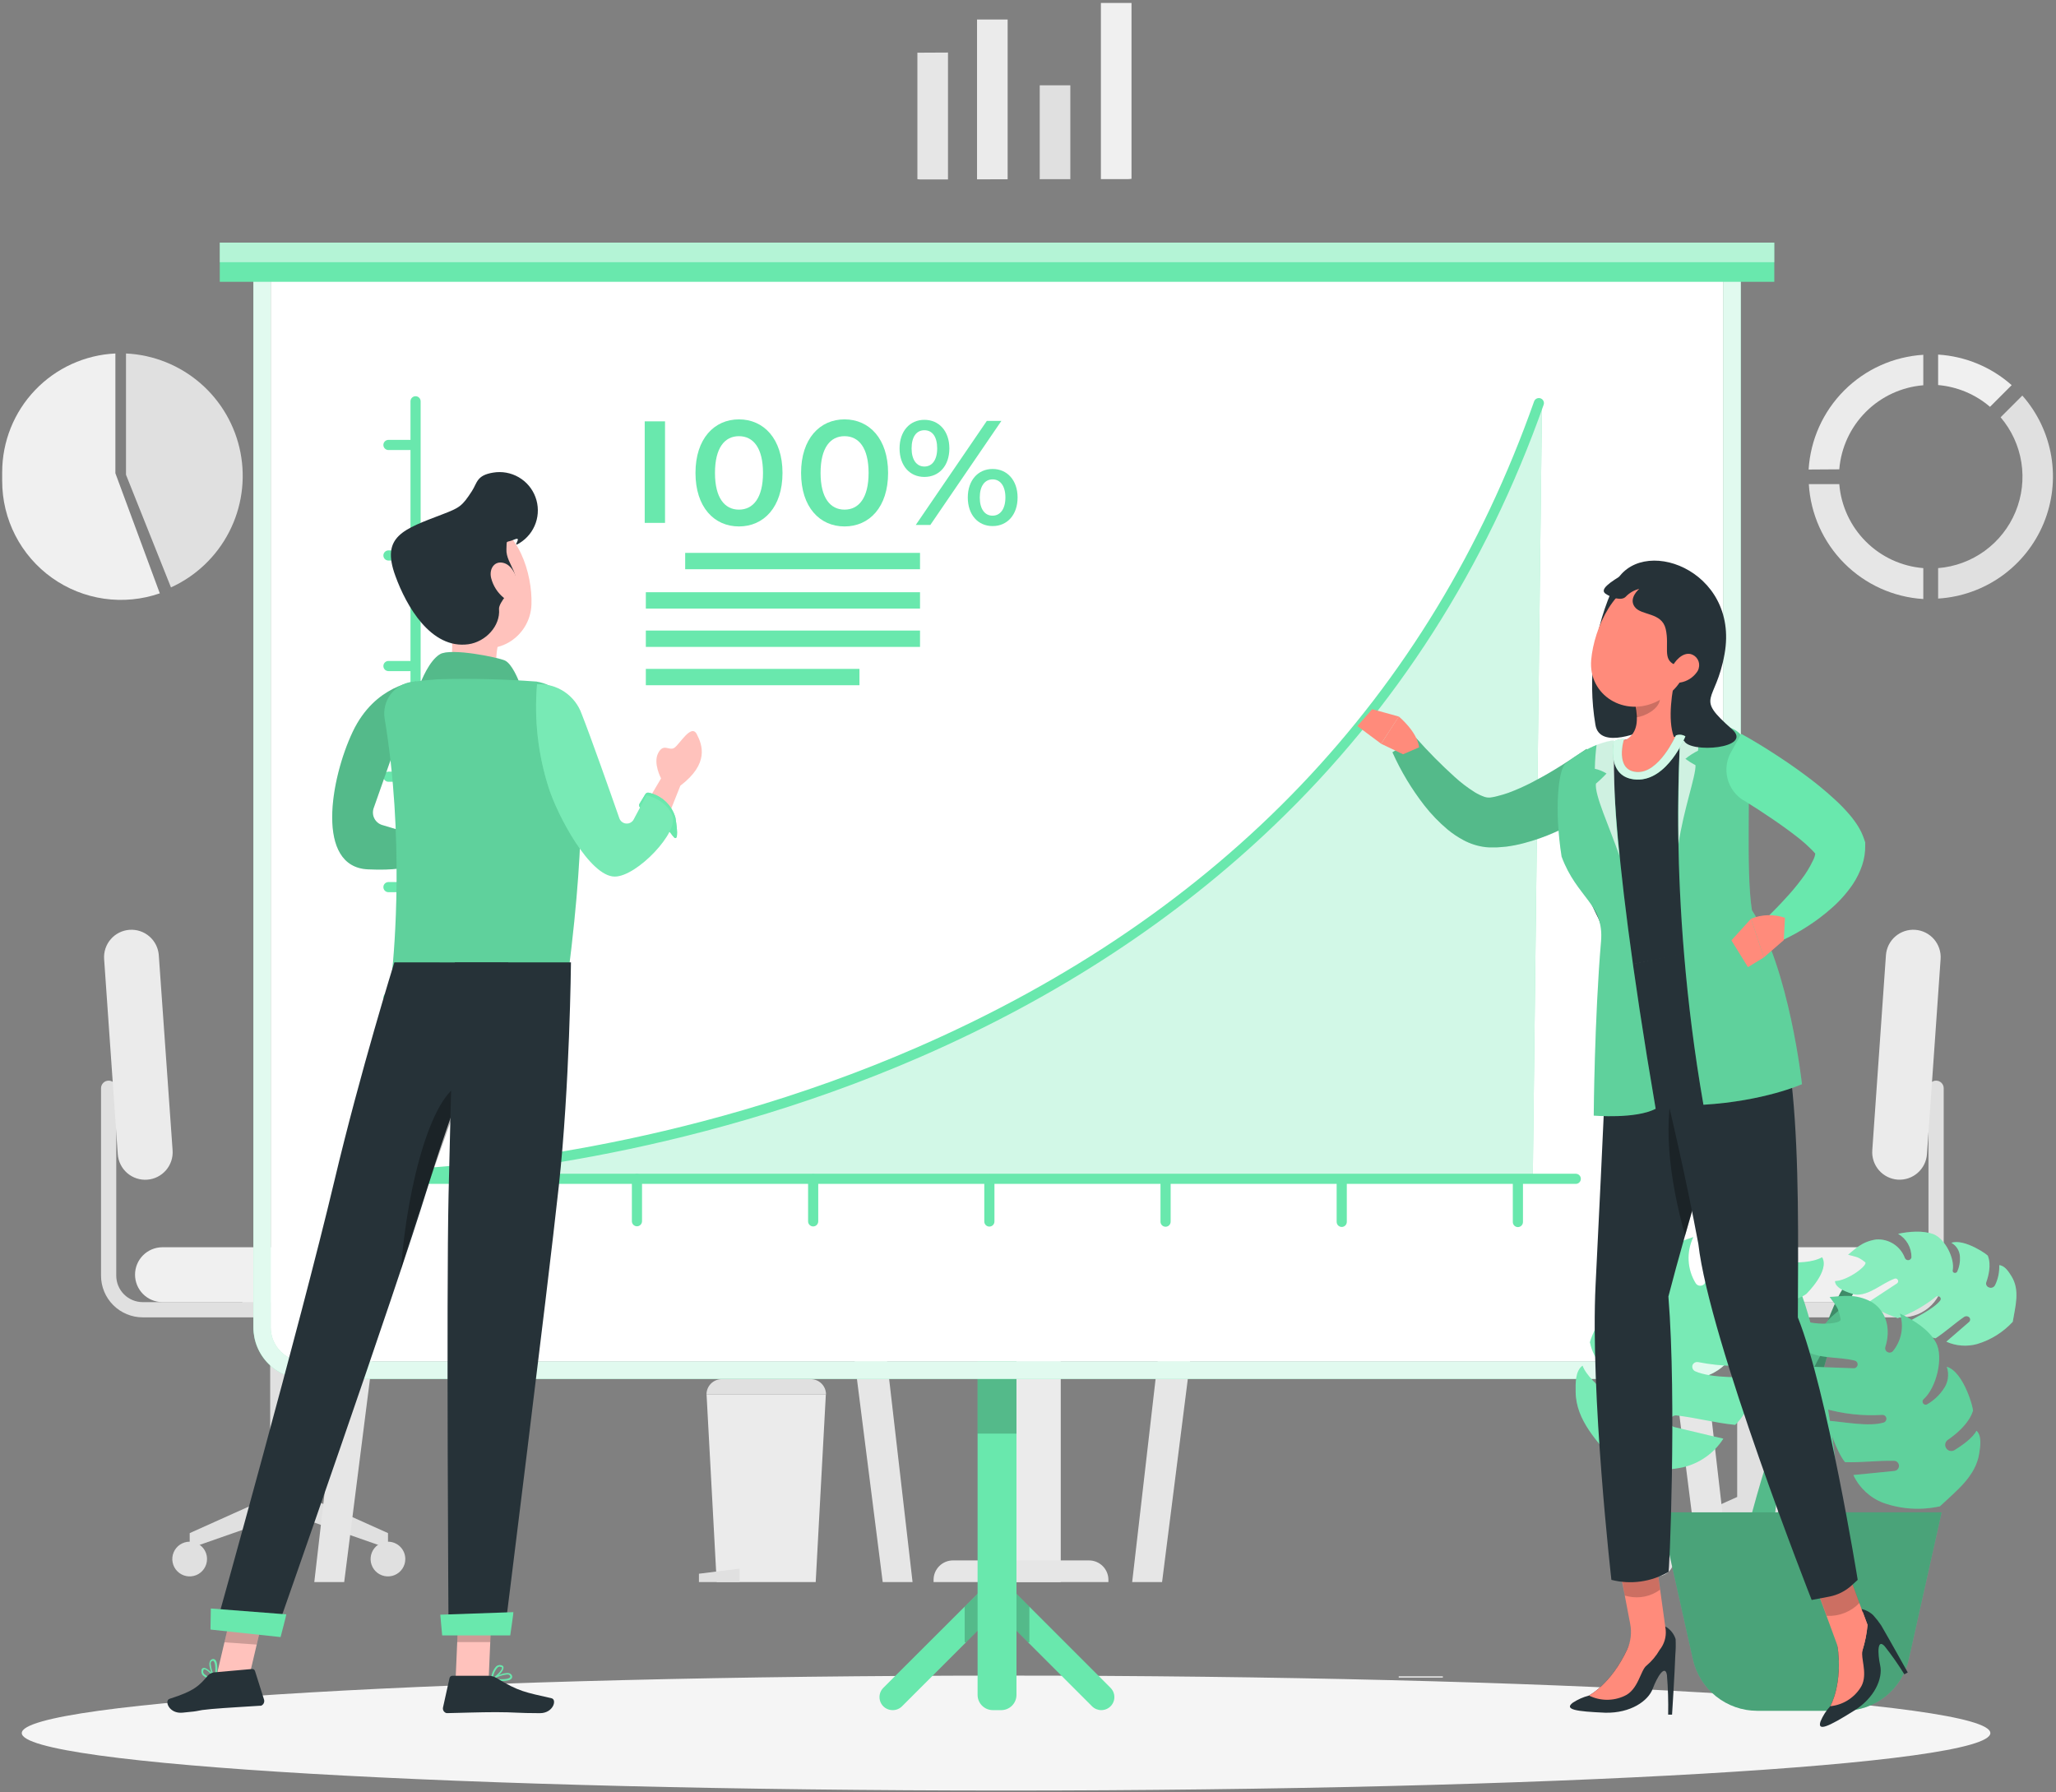 <svg width="405" height="353" viewBox="0 0 405 353" fill="none" xmlns="http://www.w3.org/2000/svg">
<rect x="0" y="0" width="405" height="353" fill="#808080" stroke="none"/>
<g clip-path="url(#clip0_28_2364)">
<path d="M284.22 330.21H275.53V330.46H284.22V330.21Z" fill="#EBEBEB"/>
<path d="M368.78 318.21H349.59V318.46H368.78V318.21Z" fill="#EBEBEB"/>
<path d="M381.78 69.85V75.85C385.552 76.175 389.127 77.675 392 80.14L396.27 75.87C392.249 72.3 387.147 70.181 381.78 69.85Z" fill="#F0F0F0"/>
<path d="M378.86 111.91C374.586 111.563 370.575 109.708 367.543 106.677C364.512 103.645 362.657 99.634 362.31 95.36H356.31C356.653 101.237 359.136 106.786 363.291 110.957C367.446 115.128 372.984 117.634 378.86 118V111.91Z" fill="#E6E6E6"/>
<path d="M362.31 92.45C362.658 88.176 364.514 84.165 367.545 81.132C370.576 78.098 374.586 76.241 378.86 75.89V69.89C372.985 70.25 367.445 72.747 363.283 76.91C359.122 81.073 356.628 86.615 356.27 92.49L362.31 92.45Z" fill="#EBEBEB"/>
<path d="M398.36 77.93L394.09 82.2C396.247 84.733 397.661 87.811 398.179 91.097C398.697 94.383 398.297 97.748 397.024 100.821C395.75 103.893 393.653 106.555 390.964 108.512C388.274 110.469 385.096 111.644 381.78 111.91V117.91C386.285 117.635 390.622 116.099 394.297 113.479C397.972 110.859 400.837 107.258 402.565 103.089C404.293 98.92 404.816 94.349 404.072 89.897C403.329 85.445 401.35 81.291 398.36 77.91V77.93Z" fill="#E0E0E0"/>
<path d="M198.87 82.75H203.31C204.04 82.75 204.739 83.04 205.255 83.555C205.771 84.071 206.06 84.771 206.06 85.5V214.59H196.11V85.5C196.11 85.138 196.182 84.78 196.321 84.445C196.459 84.111 196.663 83.807 196.919 83.552C197.176 83.296 197.48 83.094 197.815 82.957C198.15 82.819 198.508 82.749 198.87 82.75Z" fill="#E6E6E6"/>
<path d="M201.93 82.75H199.19C198.375 82.75 197.593 83.073 197.016 83.649C196.439 84.224 196.113 85.005 196.11 85.82V214.59H198.85V85.82C198.853 85.005 199.179 84.224 199.756 83.649C200.333 83.073 201.115 82.75 201.93 82.75Z" fill="#F0F0F0"/>
<path d="M208.95 206.08H193.29V311.65H208.95V206.08Z" fill="#EBEBEB"/>
<path d="M187.72 307.38H214.52C215.534 307.38 216.505 307.782 217.222 308.499C217.938 309.215 218.34 310.187 218.34 311.2V311.64H183.9V311.2C183.9 310.187 184.303 309.215 185.019 308.499C185.736 307.782 186.707 307.38 187.72 307.38Z" fill="#E6E6E6"/>
<path d="M349.42 259.5H374.67C376.847 259.497 378.934 258.632 380.473 257.092C382.012 255.553 382.878 253.467 382.88 251.29V214.37C382.88 213.972 382.722 213.591 382.441 213.309C382.16 213.028 381.778 212.87 381.38 212.87C380.983 212.87 380.601 213.028 380.32 213.309C380.038 213.591 379.88 213.972 379.88 214.37V251.29C379.88 252.672 379.331 253.997 378.354 254.974C377.377 255.951 376.052 256.5 374.67 256.5H349.42V259.5Z" fill="#E0E0E0"/>
<path d="M342.2 294.88V260.5L340.2 259.87C339.094 259.521 338.127 258.83 337.44 257.895C336.753 256.96 336.382 255.83 336.38 254.67H355.43C355.43 255.83 355.06 256.961 354.373 257.896C353.686 258.831 352.718 259.523 351.61 259.87L349.61 260.5V294.88L365.42 302V305L345.89 298.17L326.36 305V302L342.2 294.88Z" fill="#E0E0E0"/>
<path d="M321 256.5H370.81C371.521 256.5 372.224 256.36 372.88 256.088C373.537 255.816 374.133 255.418 374.636 254.915C375.138 254.413 375.536 253.817 375.808 253.16C376.08 252.504 376.22 251.8 376.22 251.09C376.217 249.657 375.646 248.283 374.632 247.271C373.618 246.259 372.243 245.69 370.81 245.69H321C319.568 245.69 318.194 246.259 317.182 247.272C316.169 248.284 315.6 249.658 315.6 251.09C315.599 251.8 315.737 252.503 316.008 253.16C316.279 253.816 316.677 254.412 317.178 254.915C317.68 255.417 318.275 255.816 318.931 256.088C319.587 256.36 320.29 256.5 321 256.5Z" fill="#F0F0F0"/>
<path d="M379.58 227.36L382.27 188.92C382.369 187.493 381.899 186.086 380.961 185.006C380.024 183.926 378.697 183.262 377.27 183.16C375.842 183.058 374.432 183.528 373.35 184.465C372.268 185.403 371.603 186.732 371.5 188.16L368.81 226.6C368.711 228.027 369.182 229.436 370.119 230.517C371.056 231.599 372.383 232.265 373.81 232.37C375.239 232.469 376.649 231.997 377.731 231.058C378.813 230.119 379.478 228.789 379.58 227.36Z" fill="#EBEBEB"/>
<path d="M362 307.11C362 307.786 362.201 308.448 362.576 309.01C362.952 309.572 363.486 310.011 364.111 310.27C364.736 310.528 365.424 310.596 366.087 310.464C366.751 310.332 367.36 310.007 367.838 309.528C368.317 309.05 368.642 308.441 368.774 307.777C368.906 307.114 368.839 306.426 368.58 305.801C368.321 305.176 367.882 304.642 367.32 304.266C366.758 303.891 366.096 303.69 365.42 303.69C364.971 303.69 364.526 303.778 364.111 303.95C363.696 304.122 363.319 304.374 363.002 304.692C362.684 305.009 362.432 305.386 362.26 305.801C362.088 306.216 362 306.661 362 307.11Z" fill="#E0E0E0"/>
<path d="M322.94 307.11C322.94 307.786 323.141 308.448 323.517 309.01C323.893 309.572 324.427 310.011 325.052 310.27C325.677 310.528 326.364 310.596 327.028 310.464C327.691 310.332 328.3 310.007 328.779 309.528C329.257 309.05 329.583 308.441 329.715 307.777C329.847 307.114 329.779 306.426 329.52 305.801C329.261 305.176 328.823 304.642 328.26 304.266C327.698 303.891 327.037 303.69 326.36 303.69C325.453 303.69 324.583 304.05 323.942 304.692C323.301 305.333 322.94 306.203 322.94 307.11Z" fill="#E0E0E0"/>
<path d="M53.37 259.5H28.12C25.942 259.5 23.853 258.635 22.311 257.096C20.77 255.557 19.903 253.468 19.9 251.29V214.37C19.9 213.972 20.058 213.591 20.34 213.309C20.621 213.028 21.003 212.87 21.4 212.87C21.798 212.87 22.18 213.028 22.461 213.309C22.742 213.591 22.9 213.972 22.9 214.37V251.29C22.903 252.673 23.454 253.998 24.433 254.975C25.412 255.951 26.738 256.5 28.12 256.5H53.37V259.5Z" fill="#E0E0E0"/>
<path d="M60.59 294.88V260.5L62.59 259.87C63.696 259.521 64.661 258.829 65.346 257.894C66.031 256.958 66.401 255.829 66.4 254.67H47.4C47.402 255.83 47.773 256.96 48.46 257.895C49.147 258.83 50.114 259.521 51.22 259.87L53.22 260.5V294.88L37.37 302V305L56.9 298.17L76.43 305V302L60.59 294.88Z" fill="#E0E0E0"/>
<path d="M81.8 256.5H32C30.567 256.497 29.194 255.926 28.181 254.912C27.169 253.898 26.6 252.523 26.6 251.09C26.6 249.658 27.169 248.284 28.182 247.272C29.194 246.259 30.568 245.69 32 245.69H81.8C83.233 245.69 84.608 246.259 85.622 247.271C86.636 248.283 87.207 249.657 87.21 251.09C87.21 252.525 86.64 253.901 85.626 254.915C84.611 255.93 83.235 256.5 81.8 256.5Z" fill="#F0F0F0"/>
<path d="M23.2 227.36L20.51 188.92C20.411 187.493 20.882 186.086 21.819 185.006C22.756 183.926 24.084 183.262 25.51 183.16C26.938 183.058 28.348 183.528 29.43 184.465C30.512 185.403 31.178 186.732 31.28 188.16L34 226.61C34.099 228.037 33.629 229.446 32.691 230.527C31.755 231.609 30.427 232.275 29 232.38C28.289 232.433 27.575 232.345 26.898 232.121C26.221 231.897 25.596 231.542 25.056 231.076C24.518 230.609 24.076 230.041 23.758 229.403C23.439 228.765 23.249 228.071 23.2 227.36Z" fill="#EBEBEB"/>
<path d="M40.78 307.11C40.78 307.787 40.58 308.448 40.203 309.011C39.827 309.574 39.292 310.012 38.667 310.271C38.041 310.529 37.353 310.596 36.69 310.463C36.026 310.331 35.416 310.004 34.939 309.525C34.461 309.045 34.136 308.435 34.005 307.771C33.874 307.107 33.943 306.419 34.204 305.794C34.464 305.169 34.904 304.636 35.468 304.261C36.031 303.887 36.694 303.688 37.37 303.69C37.819 303.69 38.263 303.778 38.678 303.95C39.092 304.122 39.468 304.375 39.785 304.692C40.102 305.01 40.353 305.387 40.524 305.802C40.694 306.217 40.782 306.661 40.78 307.11Z" fill="#E0E0E0"/>
<path d="M79.84 307.11C79.84 307.787 79.639 308.448 79.263 309.011C78.887 309.574 78.352 310.012 77.727 310.271C77.101 310.529 76.413 310.596 75.749 310.463C75.085 310.331 74.476 310.004 73.998 309.525C73.52 309.045 73.195 308.435 73.064 307.771C72.934 307.107 73.003 306.419 73.263 305.794C73.524 305.169 73.963 304.636 74.527 304.261C75.091 303.887 75.753 303.688 76.43 303.69C76.879 303.69 77.323 303.778 77.737 303.95C78.152 304.122 78.528 304.375 78.845 304.692C79.162 305.01 79.412 305.387 79.583 305.802C79.754 306.217 79.841 306.661 79.84 307.11Z" fill="#E0E0E0"/>
<path d="M160.68 311.65H141.18L139.18 274.67H162.68L160.68 311.65Z" fill="#EBEBEB"/>
<path d="M145.68 311.65H137.68V310L145.68 309V311.65Z" fill="#E0E0E0"/>
<path d="M142.15 271.67H159.71C160.506 271.67 161.269 271.986 161.832 272.549C162.394 273.111 162.71 273.874 162.71 274.67H139.17C139.17 273.874 139.486 273.111 140.049 272.549C140.612 271.986 141.375 271.67 142.17 271.67H142.15Z" fill="#E0E0E0"/>
<path d="M120.68 215.74H89.46V212L120.68 210V215.74Z" fill="#E0E0E0"/>
<path d="M166.84 219.55H74.51V232.33H166.84V219.55Z" fill="#F0F0F0"/>
<path d="M185.98 215.74H55.7V223.36H185.98V215.74Z" fill="#FAFAFA"/>
<path d="M173.88 311.65H179.76L169.58 223.36H162.68L173.88 311.65Z" fill="#E6E6E6"/>
<path d="M79 223.36H72.1L61.91 311.65H67.8L79 223.36Z" fill="#E6E6E6"/>
<path d="M152.29 213.84C149.623 200.6 146.957 187.353 144.29 174.1C143.91 172.21 141.01 173.01 141.39 174.9L149 212.74H132.5C132.102 212.74 131.721 212.898 131.439 213.179C131.158 213.461 131 213.842 131 214.24C131 214.638 131.158 215.019 131.439 215.301C131.721 215.582 132.102 215.74 132.5 215.74H150.83C151.061 215.738 151.289 215.684 151.495 215.581C151.702 215.478 151.883 215.329 152.024 215.146C152.164 214.963 152.261 214.75 152.308 214.524C152.354 214.297 152.348 214.064 152.29 213.84Z" fill="#E0E0E0"/>
<path d="M133.61 203.18L138.75 129.7C140.649 131.054 142.167 132.874 143.16 134.984C144.153 137.094 144.587 139.424 144.42 141.75L140.91 192C140.754 194.333 140 196.586 138.722 198.544C137.444 200.502 135.683 202.098 133.61 203.18Z" fill="#FAFAFA"/>
<path d="M173.66 194.38H165.3C163.699 194.38 162.4 195.678 162.4 197.28V212.84C162.4 214.442 163.699 215.74 165.3 215.74H173.66C175.262 215.74 176.56 214.442 176.56 212.84V197.28C176.56 195.678 175.262 194.38 173.66 194.38Z" fill="#F5F5F5"/>
<path d="M168 186.43C165.79 186.43 164 186.98 164 187.65C164 188.32 165.8 187.41 168 187.41C168.283 187.395 168.567 187.395 168.85 187.41V192.25H170.11V187.6C171.25 187.81 172.01 188.04 172.01 187.6C172 187 170.21 186.43 168 186.43Z" fill="#E0E0E0"/>
<path d="M171.74 190.73H167.23V195.24H171.74V190.73Z" fill="#F0F0F0"/>
<path d="M235.95 232.34H328.28V219.56H235.95V232.34Z" fill="#F0F0F0"/>
<path d="M216.81 223.37L347.09 223.37V215.75L216.81 215.75V223.37Z" fill="#FAFAFA"/>
<path d="M228.91 311.65H223.02L233.2 223.36H240.1L228.91 311.65Z" fill="#E6E6E6"/>
<path d="M323.79 223.36H330.69L340.87 311.65H334.98L323.79 223.36Z" fill="#E6E6E6"/>
<path d="M301.63 215.74H332.84V212L301.63 210V215.74Z" fill="#263238"/>
<path opacity="0.6" d="M301.63 215.74H332.84V212L301.63 210V215.74Z" fill="white"/>
<path d="M238.84 148.67V215.74H243.18L244.18 209.79C244.362 208.737 244.91 207.781 245.728 207.093C246.546 206.405 247.581 206.029 248.65 206.03H289C290.069 206.029 291.104 206.405 291.922 207.093C292.74 207.781 293.289 208.737 293.47 209.79L294.47 215.74H298.8V148.67H238.84Z" fill="#FAFAFA"/>
<path d="M258.25 213.84C260.917 200.6 263.583 187.353 266.25 174.1C266.63 172.21 269.52 173.01 269.14 174.9L261.52 212.74H278C278.398 212.74 278.779 212.898 279.061 213.179C279.342 213.461 279.5 213.842 279.5 214.24C279.5 214.638 279.342 215.019 279.061 215.301C278.779 215.582 278.398 215.74 278 215.74H259.69C259.461 215.735 259.235 215.679 259.031 215.574C258.827 215.47 258.649 215.321 258.51 215.138C258.372 214.956 258.276 214.744 258.231 214.519C258.186 214.294 258.193 214.062 258.25 213.84Z" fill="#E0E0E0"/>
<path d="M276.92 203.18L271.78 129.7C269.884 131.056 268.367 132.876 267.375 134.986C266.382 137.095 265.947 139.424 266.11 141.75L269.62 192C269.779 194.332 270.533 196.585 271.811 198.543C273.089 200.5 274.848 202.097 276.92 203.18Z" fill="#E0E0E0"/>
<path d="M198.49 3.85H192.46V35.33L198.49 35.31V3.85Z" fill="#EBEBEB"/>
<path d="M180.71 10.38V35.29C180.931 35.33 181.155 35.35 181.38 35.35H186.74V10.35L180.71 10.38Z" fill="#E6E6E6"/>
<path d="M216.86 0.58V35.28H222.24C222.458 35.276 222.675 35.256 222.89 35.22V0.58H216.86Z" fill="#F0F0F0"/>
<path d="M210.84 16.8H204.81V35.3L210.84 35.29V16.8Z" fill="#E0E0E0"/>
<path d="M24.82 69.63V93.52L33.68 115.71C38.607 113.465 42.637 109.629 45.121 104.818C47.605 100.008 48.4 94.501 47.377 89.185C46.355 83.868 43.575 79.049 39.484 75.502C35.393 71.956 30.228 69.888 24.82 69.63Z" fill="#E0E0E0"/>
<path d="M22.73 93.22V69.63C16.723 69.915 11.056 72.501 6.904 76.853C2.752 81.204 0.434 86.986 0.43 93C0.43 93.293 0.43 93.583 0.43 93.87C0.43 94.17 0.43 94.46 0.43 94.76C0.427 98.491 1.317 102.169 3.025 105.487C4.733 108.804 7.21 111.665 10.249 113.83C13.288 115.995 16.801 117.402 20.494 117.932C24.188 118.463 27.955 118.102 31.48 116.88L22.73 93.22Z" fill="#F0F0F0"/>
<path d="M198.18 352.71C305.263 352.71 392.07 347.642 392.07 341.39C392.07 335.138 305.263 330.07 198.18 330.07C91.097 330.07 4.29 335.138 4.29 341.39C4.29 347.642 91.097 352.71 198.18 352.71Z" fill="#F5F5F5"/>
<path d="M177.68 336.12L196.4 317.4L215.12 336.12C215.604 336.601 216.258 336.87 216.94 336.87C217.449 336.871 217.947 336.721 218.371 336.439C218.794 336.156 219.125 335.755 219.32 335.284C219.515 334.814 219.566 334.296 219.466 333.797C219.366 333.298 219.121 332.839 218.76 332.48L196.4 310.12L174 332.48C173.64 332.839 173.394 333.298 173.294 333.797C173.195 334.296 173.246 334.814 173.441 335.284C173.636 335.755 173.966 336.156 174.389 336.439C174.813 336.721 175.311 336.871 175.82 336.87C176.165 336.875 176.507 336.812 176.826 336.683C177.145 336.554 177.436 336.363 177.68 336.12Z" fill="#69E8AD"/>
<path opacity="0.2" d="M197.03 310.76H195.77L190.03 316.49V323.5H190.3L196.4 317.4L202.5 323.5H202.77V316.49L197.03 310.76Z" fill="black"/>
<path d="M192.57 252.37H200.23V333.87C200.23 334.666 199.914 335.429 199.351 335.991C198.789 336.554 198.025 336.87 197.23 336.87H195.57C194.774 336.87 194.011 336.554 193.449 335.991C192.886 335.429 192.57 334.666 192.57 333.87V252.37Z" fill="#69E8AD"/>
<path opacity="0.2" d="M200.23 252.37H192.57V282.4H200.23V252.37Z" fill="black"/>
<path d="M332.74 271.63H60.06C57.368 271.625 54.788 270.552 52.885 268.648C50.983 266.743 49.913 264.162 49.91 261.47V49.93H342.91V261.47C342.908 264.166 341.835 266.75 339.928 268.655C338.021 270.56 335.436 271.63 332.74 271.63ZM53.34 53.36V261.47C53.34 263.253 54.048 264.964 55.308 266.225C56.568 267.487 58.277 268.197 60.06 268.2H332.74C334.523 268.197 336.233 267.487 337.493 266.225C338.752 264.964 339.46 263.253 339.46 261.47V53.36H53.34Z" fill="#69E8AD"/>
<g opacity="0.8">
<path d="M332.74 271.63H60.06C57.368 271.625 54.788 270.552 52.885 268.648C50.983 266.743 49.913 264.162 49.91 261.47V49.93H342.91V261.47C342.908 264.166 341.835 266.75 339.928 268.655C338.021 270.56 335.436 271.63 332.74 271.63ZM53.34 53.36V261.47C53.34 263.253 54.048 264.964 55.308 266.225C56.568 267.487 58.277 268.197 60.06 268.2H332.74C334.523 268.197 336.233 267.487 337.493 266.225C338.752 264.964 339.46 263.253 339.46 261.47V53.36H53.34Z" fill="white"/>
</g>
<path d="M53.34 53.36V261.47C53.34 263.253 54.047 264.963 55.307 266.225C56.567 267.487 58.277 268.197 60.06 268.2H332.74C334.523 268.197 336.232 267.487 337.492 266.225C338.752 264.963 339.46 263.253 339.46 261.47V53.36H53.34Z" fill="white"/>
<path d="M349.51 47.79H43.29V55.51H349.51V47.79Z" fill="#69E8AD"/>
<path opacity="0.5" d="M349.51 47.79H43.29V51.65H349.51V47.79Z" fill="white"/>
<path d="M80.54 231.3C80.54 231.3 251.19 228.12 303.75 79.4L301.94 231.64L80.54 231.3Z" fill="#69E8AD"/>
<g opacity="0.7">
<path d="M80.54 231.3C80.54 231.3 251.19 228.12 303.75 79.4L301.94 231.64L80.54 231.3Z" fill="white"/>
</g>
<path d="M81.86 232.16C81.595 232.167 81.338 232.068 81.146 231.885C80.954 231.702 80.842 231.45 80.835 231.185C80.829 230.92 80.928 230.663 81.111 230.471C81.293 230.278 81.545 230.167 81.81 230.16C90.09 229.77 133.72 226.78 180.7 206.3C240.7 180.12 281.62 137.3 302.22 79C302.323 78.772 302.508 78.591 302.738 78.492C302.968 78.394 303.227 78.385 303.463 78.468C303.699 78.551 303.895 78.719 304.013 78.94C304.131 79.161 304.162 79.418 304.1 79.66C292.75 111.81 274.93 139.66 251.1 162.49C231.72 181.08 208.29 196.43 181.46 208.13C134.16 228.76 90.2 231.77 81.87 232.13L81.86 232.16Z" fill="#69E8AD"/>
<path d="M90.76 241.52C90.495 241.52 90.241 241.415 90.053 241.227C89.866 241.04 89.76 240.785 89.76 240.52V232.21C89.76 231.945 89.866 231.69 90.053 231.503C90.241 231.315 90.495 231.21 90.76 231.21C91.025 231.21 91.28 231.315 91.467 231.503C91.655 231.69 91.76 231.945 91.76 232.21V240.52C91.76 240.785 91.655 241.04 91.467 241.227C91.28 241.415 91.025 241.52 90.76 241.52Z" fill="#69E8AD"/>
<path d="M125.47 241.56C125.205 241.56 124.951 241.455 124.763 241.267C124.576 241.08 124.47 240.825 124.47 240.56V232.25C124.47 231.985 124.576 231.73 124.763 231.543C124.951 231.355 125.205 231.25 125.47 231.25C125.735 231.25 125.99 231.355 126.177 231.543C126.365 231.73 126.47 231.985 126.47 232.25V240.56C126.47 240.825 126.365 241.08 126.177 241.267C125.99 241.455 125.735 241.56 125.47 241.56Z" fill="#69E8AD"/>
<path d="M160.18 241.59C159.915 241.59 159.661 241.485 159.473 241.297C159.286 241.11 159.18 240.855 159.18 240.59V232.28C159.18 232.015 159.286 231.76 159.473 231.573C159.661 231.385 159.915 231.28 160.18 231.28C160.445 231.28 160.7 231.385 160.887 231.573C161.075 231.76 161.18 232.015 161.18 232.28V240.59C161.18 240.855 161.075 241.11 160.887 241.297C160.7 241.485 160.445 241.59 160.18 241.59Z" fill="#69E8AD"/>
<path d="M194.89 241.62C194.625 241.62 194.371 241.515 194.183 241.327C193.995 241.14 193.89 240.885 193.89 240.62V232.31C193.89 232.045 193.995 231.791 194.183 231.603C194.371 231.415 194.625 231.31 194.89 231.31C195.155 231.31 195.41 231.415 195.597 231.603C195.785 231.791 195.89 232.045 195.89 232.31V240.62C195.89 240.885 195.785 241.14 195.597 241.327C195.41 241.515 195.155 241.62 194.89 241.62Z" fill="#69E8AD"/>
<path d="M229.6 241.65C229.335 241.65 229.081 241.545 228.893 241.357C228.705 241.17 228.6 240.915 228.6 240.65V232.35C228.6 232.085 228.705 231.831 228.893 231.643C229.081 231.455 229.335 231.35 229.6 231.35C229.865 231.35 230.12 231.455 230.307 231.643C230.495 231.831 230.6 232.085 230.6 232.35V240.65C230.6 240.915 230.495 241.17 230.307 241.357C230.12 241.545 229.865 241.65 229.6 241.65Z" fill="#69E8AD"/>
<path d="M264.3 241.69C264.035 241.69 263.78 241.585 263.593 241.397C263.405 241.21 263.3 240.955 263.3 240.69V232.38C263.3 232.115 263.405 231.86 263.593 231.673C263.78 231.485 264.035 231.38 264.3 231.38C264.565 231.38 264.819 231.485 265.007 231.673C265.194 231.86 265.3 232.115 265.3 232.38V240.69C265.3 240.955 265.194 241.21 265.007 241.397C264.819 241.585 264.565 241.69 264.3 241.69Z" fill="#69E8AD"/>
<path d="M299 241.72C298.735 241.72 298.48 241.615 298.293 241.427C298.105 241.24 298 240.985 298 240.72V232.41C298 232.145 298.105 231.89 298.293 231.703C298.48 231.515 298.735 231.41 299 231.41C299.265 231.41 299.52 231.515 299.707 231.703C299.895 231.89 300 232.145 300 232.41V240.72C300 240.985 299.895 241.24 299.707 241.427C299.52 241.615 299.265 241.72 299 241.72Z" fill="#69E8AD"/>
<path d="M81 88.65H76.52C76.255 88.65 76.001 88.545 75.813 88.357C75.625 88.17 75.52 87.915 75.52 87.65C75.52 87.385 75.625 87.13 75.813 86.943C76.001 86.755 76.255 86.65 76.52 86.65H81C81.265 86.65 81.52 86.755 81.707 86.943C81.895 87.13 82 87.385 82 87.65C82 87.915 81.895 88.17 81.707 88.357C81.52 88.545 81.265 88.65 81 88.65Z" fill="#69E8AD"/>
<path d="M81 110.42H76.52C76.255 110.42 76.001 110.315 75.813 110.127C75.625 109.94 75.52 109.685 75.52 109.42C75.52 109.155 75.625 108.9 75.813 108.713C76.001 108.525 76.255 108.42 76.52 108.42H81C81.265 108.42 81.52 108.525 81.707 108.713C81.895 108.9 82 109.155 82 109.42C82 109.685 81.895 109.94 81.707 110.127C81.52 110.315 81.265 110.42 81 110.42Z" fill="#69E8AD"/>
<path d="M81 132.2H76.52C76.255 132.2 76.001 132.095 75.813 131.907C75.625 131.72 75.52 131.465 75.52 131.2C75.52 130.935 75.625 130.681 75.813 130.493C76.001 130.305 76.255 130.2 76.52 130.2H81C81.265 130.2 81.52 130.305 81.707 130.493C81.895 130.681 82 130.935 82 131.2C82 131.465 81.895 131.72 81.707 131.907C81.52 132.095 81.265 132.2 81 132.2Z" fill="#69E8AD"/>
<path d="M81 154H76.52C76.255 154 76.001 153.895 75.813 153.707C75.625 153.52 75.52 153.265 75.52 153C75.52 152.735 75.625 152.48 75.813 152.293C76.001 152.105 76.255 152 76.52 152H81C81.265 152 81.52 152.105 81.707 152.293C81.895 152.48 82 152.735 82 153C82 153.265 81.895 153.52 81.707 153.707C81.52 153.895 81.265 154 81 154Z" fill="#69E8AD"/>
<path d="M81 175.75H76.52C76.255 175.75 76.001 175.645 75.813 175.457C75.625 175.27 75.52 175.015 75.52 174.75C75.52 174.485 75.625 174.23 75.813 174.043C76.001 173.855 76.255 173.75 76.52 173.75H81C81.265 173.75 81.52 173.855 81.707 174.043C81.895 174.23 82 174.485 82 174.75C82 175.015 81.895 175.27 81.707 175.457C81.52 175.645 81.265 175.75 81 175.75Z" fill="#69E8AD"/>
<path d="M81 197.53H76.52C76.255 197.53 76.001 197.425 75.813 197.237C75.625 197.05 75.52 196.795 75.52 196.53C75.52 196.265 75.625 196.01 75.813 195.823C76.001 195.635 76.255 195.53 76.52 195.53H81C81.265 195.53 81.52 195.635 81.707 195.823C81.895 196.01 82 196.265 82 196.53C82 196.795 81.895 197.05 81.707 197.237C81.52 197.425 81.265 197.53 81 197.53Z" fill="#69E8AD"/>
<path d="M81 219.3H76.52C76.255 219.3 76.001 219.195 75.813 219.007C75.625 218.82 75.52 218.565 75.52 218.3C75.52 218.035 75.625 217.78 75.813 217.593C76.001 217.405 76.255 217.3 76.52 217.3H81C81.265 217.3 81.52 217.405 81.707 217.593C81.895 217.78 82 218.035 82 218.3C82 218.565 81.895 218.82 81.707 219.007C81.52 219.195 81.265 219.3 81 219.3Z" fill="#69E8AD"/>
<path d="M310.4 233.21H81.86C81.595 233.21 81.34 233.105 81.153 232.917C80.965 232.73 80.86 232.475 80.86 232.21V79.05C80.86 78.785 80.965 78.531 81.153 78.343C81.34 78.155 81.595 78.05 81.86 78.05C82.125 78.05 82.379 78.155 82.567 78.343C82.754 78.531 82.86 78.785 82.86 79.05V231.21H310.4C310.665 231.21 310.919 231.315 311.107 231.503C311.295 231.69 311.4 231.945 311.4 232.21C311.4 232.475 311.295 232.73 311.107 232.917C310.919 233.105 310.665 233.21 310.4 233.21Z" fill="#69E8AD"/>
<path d="M157.8 93.16C157.8 86.42 161.49 82.61 166.36 82.61C171.23 82.61 174.94 86.42 174.94 93.16C174.94 99.9 171.25 103.7 166.36 103.7C161.47 103.7 157.8 99.9 157.8 93.16ZM171.1 93.16C171.1 88.21 169.17 85.92 166.36 85.92C163.55 85.92 161.64 88.21 161.64 93.16C161.64 98.11 163.57 100.39 166.36 100.39C169.15 100.39 171.1 98.11 171.1 93.16Z" fill="#69E8AD"/>
<path d="M137 93.16C137 86.42 140.69 82.61 145.56 82.61C150.43 82.61 154.14 86.42 154.14 93.16C154.14 99.9 150.45 103.7 145.56 103.7C140.67 103.7 137 99.9 137 93.16ZM150.3 93.16C150.3 88.21 148.37 85.92 145.56 85.92C142.75 85.92 140.84 88.21 140.84 93.16C140.84 98.11 142.77 100.39 145.56 100.39C148.35 100.39 150.3 98.11 150.3 93.16Z" fill="#69E8AD"/>
<path d="M177.2 88.33C177.2 84.96 179.2 82.7 182.09 82.7C184.98 82.7 187.01 84.93 187.01 88.33C187.01 91.73 185.01 93.95 182.09 93.95C179.17 93.95 177.2 91.7 177.2 88.33ZM184.61 88.33C184.61 86.04 183.67 84.75 182.09 84.75C180.51 84.75 179.57 86.07 179.57 88.33C179.57 90.59 180.57 91.9 182.09 91.9C183.61 91.9 184.61 90.61 184.61 88.33ZM194.39 82.91H197.26L183.26 103.41H180.39L194.39 82.91ZM190.64 98C190.64 94.63 192.64 92.38 195.53 92.38C198.42 92.38 200.45 94.63 200.45 98C200.45 101.37 198.45 103.63 195.53 103.63C192.61 103.63 190.64 101.36 190.64 98ZM198.05 98C198.05 95.75 197.05 94.43 195.53 94.43C194.01 94.43 193 95.71 193 98C193 100.29 194 101.58 195.52 101.58C197.04 101.58 198.05 100.25 198.05 98Z" fill="#69E8AD"/>
<path d="M181.23 108.91H134.97V112.13H181.23V108.91Z" fill="#69E8AD"/>
<path d="M181.23 116.66H127.22V119.88H181.23V116.66Z" fill="#69E8AD"/>
<path d="M181.23 124.21H127.22V127.43H181.23V124.21Z" fill="#69E8AD"/>
<path d="M169.3 131.76H127.22V134.98H169.3V131.76Z" fill="#69E8AD"/>
<rect x="127" y="83" width="4" height="20" fill="#69E8AD"/>
<path d="M350.31 251.93C350.31 251.93 357.59 267.61 358.04 301.33H362.99C362.99 301.33 358.89 250.51 349.47 246.87C344.44 245 350.31 251.93 350.31 251.93Z" fill="#69E8AD"/>
<g opacity="0.1">
<path d="M350.31 251.93C350.31 251.93 357.59 267.61 358.04 301.33H362.99C362.99 301.33 358.89 250.51 349.47 246.87C344.44 245 350.31 251.93 350.31 251.93Z" fill="black"/>
</g>
<path d="M347.41 246.9C348.41 243.9 348.92 243.95 350.71 241.98C348.05 241.54 344.82 240.19 340.47 241.92C336.65 243.72 335.22 247.92 335.96 252.02C335.991 252.169 335.989 252.323 335.955 252.472C335.92 252.621 335.854 252.76 335.76 252.88C335.654 253.011 335.518 253.116 335.363 253.185C335.209 253.254 335.041 253.285 334.872 253.276C334.703 253.267 334.539 253.219 334.392 253.134C334.246 253.05 334.122 252.932 334.03 252.79C333.195 251.434 332.715 249.89 332.633 248.3C332.551 246.71 332.869 245.125 333.56 243.69C330.15 244.77 326.22 246.55 324.12 249.45C321.82 252.62 322.59 260.09 325.28 263.21C325.391 263.343 325.452 263.511 325.452 263.685C325.452 263.859 325.391 264.027 325.28 264.16C325.218 264.244 325.139 264.313 325.048 264.365C324.957 264.416 324.856 264.447 324.752 264.456C324.648 264.466 324.544 264.453 324.445 264.419C324.346 264.385 324.256 264.331 324.18 264.26C322.821 263.208 321.711 261.87 320.93 260.34C320.11 258.56 319.74 256.46 320.79 254.81C316.45 255.47 312.79 264.65 313.23 264.55C313.84 267.8 316.77 270.76 318.23 272.07C318.481 272.296 318.646 272.601 318.697 272.935C318.748 273.269 318.682 273.61 318.51 273.9C318.402 274.081 318.256 274.237 318.083 274.357C317.909 274.478 317.712 274.559 317.504 274.596C317.296 274.633 317.083 274.625 316.879 274.572C316.674 274.519 316.484 274.423 316.32 274.29C314.76 273.02 312.4 270.86 311.74 269.02C310.3 270.02 310.35 272.47 310.38 274.23C310.46 279.85 314.69 283.92 318.02 288.04C322.333 289.621 327.001 289.968 331.5 289.04C334.769 288.272 337.615 286.269 339.44 283.45V283.38C336.38 282.71 333 281.84 329.88 281.13C329.59 281.067 329.334 280.898 329.164 280.655C328.993 280.412 328.92 280.114 328.96 279.82C329.007 279.516 329.17 279.243 329.414 279.056C329.658 278.87 329.965 278.785 330.27 278.82C334.38 279.31 337.57 280.24 341.79 280.68C344.07 278.68 347.73 271.22 347.06 271.42C343.45 271.2 337.32 271.62 333.91 270.12C333.674 270.005 333.493 269.803 333.405 269.556C333.317 269.309 333.33 269.038 333.44 268.8C333.538 268.626 333.685 268.486 333.863 268.397C334.042 268.308 334.242 268.274 334.44 268.3C339.054 269.213 343.791 269.315 348.44 268.6C351.19 264.87 353.17 261.99 353.49 259.21L342.6 258.21C342.369 258.196 342.152 258.097 341.99 257.932C341.828 257.767 341.734 257.548 341.725 257.317C341.716 257.086 341.794 256.86 341.943 256.683C342.092 256.506 342.301 256.391 342.53 256.36H342.59C347.03 255.84 352.24 257.43 355.8 254.9C355.8 254.9 360.51 250.33 358.93 247.66C355.22 249.71 347 248.25 347.41 246.9Z" fill="#69E8AD"/>
<path d="M365.85 253.34C362.575 259.146 360.153 265.393 358.66 271.89C353.66 294.4 353.79 301.04 353.79 301.04L349.61 301.18C349.61 301.18 357.75 258.08 364.46 252.02C371.17 245.96 365.85 253.34 365.85 253.34Z" fill="#69E8AD"/>
<path opacity="0.4" d="M365.85 253.34C362.575 259.146 360.153 265.393 358.66 271.89C353.66 294.4 353.79 301.04 353.79 301.04L349.61 301.18C349.61 301.18 357.75 258.08 364.46 252.02C371.17 245.96 365.85 253.34 365.85 253.34Z" fill="black"/>
<path d="M367.41 248.63C365.9 247.44 365.65 247.63 364.05 247.16C365.35 246.16 366.67 244.58 369.58 244.16C370.794 244.075 372.002 244.387 373.023 245.049C374.044 245.711 374.822 246.687 375.24 247.83C375.276 247.914 375.33 247.989 375.397 248.051C375.464 248.113 375.543 248.16 375.63 248.19C375.724 248.228 375.826 248.243 375.927 248.235C376.028 248.226 376.126 248.195 376.213 248.143C376.3 248.09 376.374 248.019 376.429 247.933C376.484 247.848 376.518 247.751 376.53 247.65C376.536 246.717 376.295 245.799 375.832 244.989C375.368 244.179 374.698 243.507 373.89 243.04C376.08 242.59 378.78 242.33 380.89 243.14C383.15 244.04 385.11 247.93 384.65 250.25C384.63 250.349 384.648 250.452 384.7 250.539C384.752 250.625 384.833 250.69 384.93 250.72C385.049 250.766 385.182 250.764 385.3 250.713C385.418 250.663 385.511 250.568 385.56 250.45C385.964 249.55 386.143 248.565 386.08 247.58C386.062 247.013 385.896 246.46 385.6 245.976C385.304 245.492 384.887 245.094 384.39 244.82C386.95 243.9 391.87 247.35 391.59 247.43C392.3 249.21 391.65 251.51 391.27 252.57C391.203 252.761 391.211 252.971 391.292 253.157C391.374 253.342 391.523 253.49 391.71 253.57C391.823 253.631 391.948 253.668 392.076 253.678C392.204 253.689 392.333 253.673 392.455 253.632C392.577 253.591 392.689 253.525 392.784 253.438C392.88 253.352 392.957 253.247 393.01 253.13C393.599 251.914 393.877 250.57 393.82 249.22C394.92 249.3 395.67 250.51 396.22 251.38C397.96 254.17 396.97 257.38 396.48 260.38C394.579 262.436 392.162 263.945 389.48 264.75C387.458 265.311 385.304 265.148 383.39 264.29C384.83 263.08 386.39 261.67 387.86 260.42C387.926 260.366 387.98 260.299 388.02 260.224C388.059 260.148 388.083 260.065 388.09 259.98C388.096 259.895 388.086 259.809 388.058 259.729C388.03 259.648 387.987 259.573 387.93 259.51C387.802 259.378 387.633 259.295 387.451 259.273C387.269 259.251 387.085 259.292 386.93 259.39C384.86 260.82 383.43 262.2 381.28 263.63C379.39 263.3 375.04 260.7 375.47 260.63C377.36 259.48 380.81 257.92 382.19 256.19C382.236 256.13 382.269 256.06 382.286 255.986C382.303 255.912 382.303 255.835 382.287 255.76C382.271 255.686 382.239 255.616 382.192 255.555C382.146 255.495 382.087 255.445 382.02 255.41C381.91 255.346 381.784 255.316 381.657 255.325C381.53 255.334 381.409 255.381 381.31 255.46C379.057 257.262 376.523 258.681 373.81 259.66C371.13 258.66 369.14 257.77 368.08 256.5L373.65 252.84C373.711 252.804 373.764 252.756 373.807 252.699C373.849 252.643 373.88 252.578 373.898 252.509C373.916 252.441 373.92 252.369 373.91 252.299C373.9 252.229 373.876 252.161 373.84 252.1C373.804 252.039 373.756 251.986 373.699 251.943C373.642 251.9 373.578 251.869 373.509 251.852C373.44 251.834 373.369 251.83 373.299 251.84C373.228 251.85 373.161 251.874 373.1 251.91C370.52 252.91 368.2 255.23 365.47 255.01C365.47 255.01 361.47 254.13 361.47 252.36C364.07 252.27 368.08 249.16 367.41 248.63Z" fill="#69E8AD"/>
<path opacity="0.2" d="M367.41 248.63C365.9 247.44 365.65 247.63 364.05 247.16C365.35 246.16 366.67 244.58 369.58 244.16C370.794 244.075 372.002 244.387 373.023 245.049C374.044 245.711 374.822 246.687 375.24 247.83C375.276 247.914 375.33 247.989 375.397 248.051C375.464 248.113 375.543 248.16 375.63 248.19C375.724 248.228 375.826 248.243 375.927 248.235C376.028 248.226 376.126 248.195 376.213 248.143C376.3 248.09 376.374 248.019 376.429 247.933C376.484 247.848 376.518 247.751 376.53 247.65C376.536 246.717 376.295 245.799 375.832 244.989C375.368 244.179 374.698 243.507 373.89 243.04C376.08 242.59 378.78 242.33 380.89 243.14C383.15 244.04 385.11 247.93 384.65 250.25C384.63 250.349 384.648 250.452 384.7 250.539C384.752 250.625 384.833 250.69 384.93 250.72C385.049 250.766 385.182 250.764 385.3 250.713C385.418 250.663 385.511 250.568 385.56 250.45C385.964 249.55 386.143 248.565 386.08 247.58C386.062 247.013 385.896 246.46 385.6 245.976C385.304 245.492 384.887 245.094 384.39 244.82C386.95 243.9 391.87 247.35 391.59 247.43C392.3 249.21 391.65 251.51 391.27 252.57C391.203 252.761 391.211 252.971 391.292 253.157C391.374 253.342 391.523 253.49 391.71 253.57C391.823 253.631 391.948 253.668 392.076 253.678C392.204 253.689 392.333 253.673 392.455 253.632C392.577 253.591 392.689 253.525 392.784 253.438C392.88 253.352 392.957 253.247 393.01 253.13C393.599 251.914 393.877 250.57 393.82 249.22C394.92 249.3 395.67 250.51 396.22 251.38C397.96 254.17 396.97 257.38 396.48 260.38C394.579 262.436 392.162 263.945 389.48 264.75C387.458 265.311 385.304 265.148 383.39 264.29C384.83 263.08 386.39 261.67 387.86 260.42C387.926 260.366 387.98 260.299 388.02 260.224C388.059 260.148 388.083 260.065 388.09 259.98C388.096 259.895 388.086 259.809 388.058 259.729C388.03 259.648 387.987 259.573 387.93 259.51C387.802 259.378 387.633 259.295 387.451 259.273C387.269 259.251 387.085 259.292 386.93 259.39C384.86 260.82 383.43 262.2 381.28 263.63C379.39 263.3 375.04 260.7 375.47 260.63C377.36 259.48 380.81 257.92 382.19 256.19C382.236 256.13 382.269 256.06 382.286 255.986C382.303 255.912 382.303 255.835 382.287 255.76C382.271 255.686 382.239 255.616 382.192 255.555C382.146 255.495 382.087 255.445 382.02 255.41C381.91 255.346 381.784 255.316 381.657 255.325C381.53 255.334 381.409 255.381 381.31 255.46C379.057 257.262 376.523 258.681 373.81 259.66C371.13 258.66 369.14 257.77 368.08 256.5L373.65 252.84C373.711 252.804 373.764 252.756 373.807 252.699C373.849 252.643 373.88 252.578 373.898 252.509C373.916 252.441 373.92 252.369 373.91 252.299C373.9 252.229 373.876 252.161 373.84 252.1C373.804 252.039 373.756 251.986 373.699 251.943C373.642 251.9 373.578 251.869 373.509 251.852C373.44 251.834 373.369 251.83 373.299 251.84C373.228 251.85 373.161 251.874 373.1 251.91C370.52 252.91 368.2 255.23 365.47 255.01C365.47 255.01 361.47 254.13 361.47 252.36C364.07 252.27 368.08 249.16 367.41 248.63Z" fill="white"/>
<path d="M362.26 260.92C362.26 260.92 354.1 272.81 351.9 284C349.7 295.19 349.52 300 349.52 300L344.57 300.05C344.57 300.05 353.33 266.05 360.86 259.33C368.39 252.61 362.26 260.92 362.26 260.92Z" fill="#69E8AD"/>
<path opacity="0.2" d="M362.26 260.92C362.26 260.92 354.1 272.81 351.9 284C349.7 295.19 349.52 300 349.52 300L344.57 300.05C344.57 300.05 353.33 266.05 360.86 259.33C368.39 252.61 362.26 260.92 362.26 260.92Z" fill="black"/>
<path d="M362.58 259.87C362.08 257.29 361.66 257.29 360.41 255.48C362.63 255.41 365.41 254.65 368.8 256.54C371.73 258.43 372.45 262 371.39 265.3C371.351 265.42 371.337 265.548 371.351 265.674C371.365 265.8 371.405 265.921 371.47 266.03C371.543 266.148 371.642 266.248 371.761 266.32C371.879 266.393 372.013 266.436 372.152 266.447C372.29 266.458 372.43 266.435 372.558 266.382C372.686 266.329 372.8 266.246 372.89 266.14C373.72 265.122 374.28 263.912 374.52 262.62C374.759 261.329 374.67 259.998 374.26 258.75C376.93 260.01 379.96 261.88 381.36 264.48C382.9 267.33 381.46 273.36 378.92 275.62C378.812 275.713 378.739 275.841 378.716 275.981C378.692 276.122 378.718 276.267 378.79 276.39C378.832 276.464 378.889 276.528 378.957 276.579C379.024 276.63 379.102 276.666 379.184 276.686C379.267 276.705 379.353 276.708 379.436 276.693C379.52 276.678 379.599 276.647 379.67 276.6C380.898 275.886 381.954 274.91 382.76 273.74C383.244 273.107 383.564 272.363 383.689 271.576C383.815 270.789 383.743 269.983 383.48 269.23C386.95 270.23 388.97 278.15 388.61 278.02C387.75 280.61 385.04 282.72 383.69 283.63C383.46 283.788 383.292 284.021 383.216 284.289C383.139 284.558 383.158 284.844 383.27 285.1C383.339 285.26 383.441 285.403 383.571 285.52C383.7 285.637 383.853 285.724 384.019 285.776C384.185 285.829 384.36 285.844 384.533 285.823C384.706 285.801 384.872 285.742 385.02 285.65C386.43 284.78 388.6 283.27 389.34 281.83C390.41 282.83 390.1 284.83 389.89 286.24C389.21 290.83 385.31 293.71 382.14 296.72C378.437 297.542 374.578 297.31 371 296.05C368.408 295.071 366.296 293.124 365.11 290.62V290.55C367.69 290.33 370.55 290 373.18 289.75C373.426 289.723 373.653 289.606 373.817 289.421C373.981 289.236 374.071 288.997 374.07 288.75C374.07 288.485 373.965 288.23 373.777 288.043C373.59 287.855 373.335 287.75 373.07 287.75C369.65 287.7 366.94 288.12 363.44 288.02C361.79 286.11 359.6 279.63 360.12 279.86C363.12 280.08 368.12 281.09 371.03 280.23C371.13 280.199 371.224 280.149 371.305 280.082C371.386 280.015 371.453 279.933 371.502 279.84C371.551 279.747 371.582 279.645 371.592 279.541C371.602 279.436 371.591 279.33 371.56 279.23C371.504 279.071 371.397 278.934 371.257 278.84C371.116 278.746 370.949 278.7 370.78 278.71C366.902 278.954 363.011 278.525 359.28 277.44C357.43 274.09 356.12 271.52 356.16 269.2L365.16 269.53C365.343 269.531 365.521 269.467 365.661 269.349C365.801 269.231 365.894 269.067 365.925 268.887C365.955 268.706 365.919 268.521 365.825 268.364C365.731 268.207 365.584 268.088 365.41 268.03C361.83 267.11 357.41 267.86 354.76 265.39C354.76 265.39 351.39 261.15 352.98 259.13C355.88 261.32 362.81 261 362.58 259.87Z" fill="#69E8AD"/>
<path opacity="0.1" d="M362.58 259.87C362.08 257.29 361.66 257.29 360.41 255.48C362.63 255.41 365.41 254.65 368.8 256.54C371.73 258.43 372.45 262 371.39 265.3C371.351 265.42 371.337 265.548 371.351 265.674C371.365 265.8 371.405 265.921 371.47 266.03C371.543 266.148 371.642 266.248 371.761 266.32C371.879 266.393 372.013 266.436 372.152 266.447C372.29 266.458 372.43 266.435 372.558 266.382C372.686 266.329 372.8 266.246 372.89 266.14C373.72 265.122 374.28 263.912 374.52 262.62C374.759 261.329 374.67 259.998 374.26 258.75C376.93 260.01 379.96 261.88 381.36 264.48C382.9 267.33 381.46 273.36 378.92 275.62C378.812 275.713 378.739 275.841 378.716 275.981C378.692 276.122 378.718 276.267 378.79 276.39C378.832 276.464 378.889 276.528 378.957 276.579C379.024 276.63 379.102 276.666 379.184 276.686C379.267 276.705 379.353 276.708 379.436 276.693C379.52 276.678 379.599 276.647 379.67 276.6C380.898 275.886 381.954 274.91 382.76 273.74C383.244 273.107 383.564 272.363 383.689 271.576C383.815 270.789 383.743 269.983 383.48 269.23C386.95 270.23 388.97 278.15 388.61 278.02C387.75 280.61 385.04 282.72 383.69 283.63C383.46 283.788 383.292 284.021 383.216 284.289C383.139 284.558 383.158 284.844 383.27 285.1C383.339 285.26 383.441 285.403 383.571 285.52C383.7 285.637 383.853 285.724 384.019 285.776C384.185 285.829 384.36 285.844 384.533 285.823C384.706 285.801 384.872 285.742 385.02 285.65C386.43 284.78 388.6 283.27 389.34 281.83C390.41 282.83 390.1 284.83 389.89 286.24C389.21 290.83 385.31 293.71 382.14 296.72C378.437 297.542 374.578 297.31 371 296.05C368.408 295.071 366.296 293.124 365.11 290.62V290.55C367.69 290.33 370.55 290 373.18 289.75C373.426 289.723 373.653 289.606 373.817 289.421C373.981 289.236 374.071 288.997 374.07 288.75C374.07 288.485 373.965 288.23 373.777 288.043C373.59 287.855 373.335 287.75 373.07 287.75C369.65 287.7 366.94 288.12 363.44 288.02C361.79 286.11 359.6 279.63 360.12 279.86C363.12 280.08 368.12 281.09 371.03 280.23C371.13 280.199 371.224 280.149 371.305 280.082C371.386 280.015 371.453 279.933 371.502 279.84C371.551 279.747 371.582 279.645 371.592 279.541C371.602 279.436 371.591 279.33 371.56 279.23C371.504 279.071 371.397 278.934 371.257 278.84C371.116 278.746 370.949 278.7 370.78 278.71C366.902 278.954 363.011 278.525 359.28 277.44C357.43 274.09 356.12 271.52 356.16 269.2L365.16 269.53C365.343 269.531 365.521 269.467 365.661 269.349C365.801 269.231 365.894 269.067 365.925 268.887C365.955 268.706 365.919 268.521 365.825 268.364C365.731 268.207 365.584 268.088 365.41 268.03C361.83 267.11 357.41 267.86 354.76 265.39C354.76 265.39 351.39 261.15 352.98 259.13C355.88 261.32 362.81 261 362.58 259.87Z" fill="black"/>
<path d="M346.16 337H363.32C366.273 336.999 369.138 335.992 371.443 334.145C373.748 332.298 375.355 329.722 376 326.84L382.47 297.91H327L333.47 326.84C334.116 329.724 335.724 332.301 338.031 334.148C340.338 335.995 343.205 337.001 346.16 337Z" fill="#69E8AD"/>
<g opacity="0.3">
<path d="M346.16 337H363.32C366.273 336.999 369.138 335.992 371.443 334.145C373.748 332.298 375.355 329.722 376 326.84L382.47 297.91H327L333.47 326.84C334.116 329.724 335.724 332.301 338.031 334.148C340.338 335.995 343.205 337.001 346.16 337Z" fill="black"/>
</g>
<path opacity="0.1" d="M347.41 246.9C348.41 243.9 348.92 243.95 350.71 241.98C348.05 241.54 344.82 240.19 340.47 241.92C336.65 243.72 335.22 247.92 335.96 252.02C335.991 252.169 335.989 252.323 335.955 252.472C335.92 252.621 335.854 252.76 335.76 252.88C335.654 253.011 335.518 253.116 335.363 253.185C335.209 253.254 335.041 253.285 334.872 253.276C334.703 253.267 334.539 253.219 334.392 253.134C334.246 253.05 334.122 252.932 334.03 252.79C333.195 251.434 332.715 249.89 332.633 248.3C332.551 246.71 332.869 245.125 333.56 243.69C330.15 244.77 326.22 246.55 324.12 249.45C321.82 252.62 322.59 260.09 325.28 263.21C325.391 263.343 325.452 263.511 325.452 263.685C325.452 263.859 325.391 264.027 325.28 264.16C325.218 264.244 325.139 264.313 325.048 264.365C324.957 264.416 324.856 264.447 324.752 264.456C324.648 264.466 324.544 264.453 324.445 264.419C324.346 264.385 324.256 264.331 324.18 264.26C322.821 263.208 321.711 261.87 320.93 260.34C320.11 258.56 319.74 256.46 320.79 254.81C316.45 255.47 312.79 264.65 313.23 264.55C313.84 267.8 316.77 270.76 318.23 272.07C318.481 272.296 318.646 272.601 318.697 272.935C318.748 273.269 318.682 273.61 318.51 273.9C318.402 274.081 318.256 274.237 318.083 274.357C317.909 274.478 317.712 274.559 317.504 274.596C317.296 274.633 317.083 274.625 316.879 274.572C316.674 274.519 316.484 274.423 316.32 274.29C314.76 273.02 312.4 270.86 311.74 269.02C310.3 270.02 310.35 272.47 310.38 274.23C310.46 279.85 314.69 283.92 318.02 288.04C322.333 289.621 327.001 289.968 331.5 289.04C334.769 288.272 337.615 286.269 339.44 283.45V283.38C336.38 282.71 333 281.84 329.88 281.13C329.59 281.067 329.334 280.898 329.164 280.655C328.993 280.412 328.92 280.114 328.96 279.82C329.007 279.516 329.17 279.243 329.414 279.056C329.658 278.87 329.965 278.785 330.27 278.82C334.38 279.31 337.57 280.24 341.79 280.68C344.07 278.68 347.73 271.22 347.06 271.42C343.45 271.2 337.32 271.62 333.91 270.12C333.674 270.005 333.493 269.803 333.405 269.556C333.317 269.309 333.33 269.038 333.44 268.8C333.538 268.626 333.685 268.486 333.863 268.397C334.042 268.308 334.242 268.274 334.44 268.3C339.054 269.213 343.791 269.315 348.44 268.6C351.19 264.87 353.17 261.99 353.49 259.21L342.6 258.21C342.369 258.196 342.152 258.097 341.99 257.932C341.828 257.767 341.734 257.548 341.725 257.317C341.716 257.086 341.794 256.86 341.943 256.683C342.092 256.506 342.301 256.391 342.53 256.36H342.59C347.03 255.84 352.24 257.43 355.8 254.9C355.8 254.9 360.51 250.33 358.93 247.66C355.22 249.71 347 248.25 347.41 246.9Z" fill="white"/>
<path d="M317.16 157.55C316.65 157.93 316.28 158.21 315.83 158.55C315.38 158.89 314.98 159.14 314.55 159.43C313.69 160 312.81 160.53 311.92 161.06C310.119 162.118 308.259 163.073 306.35 163.92C304.357 164.812 302.293 165.538 300.18 166.09C299.049 166.391 297.9 166.619 296.74 166.77C296.15 166.84 295.53 166.87 294.9 166.92H293.9H293.28L292.62 166.87C291.089 166.687 289.606 166.215 288.25 165.48C287.146 164.89 286.104 164.19 285.14 163.39C283.459 161.977 281.93 160.392 280.58 158.66C278.07 155.436 275.958 151.92 274.29 148.19L278.9 145.32C281.305 148.036 283.859 150.617 286.55 153.05C287.771 154.165 289.09 155.169 290.49 156.05C291.055 156.401 291.655 156.693 292.28 156.92C292.639 157.063 293.024 157.128 293.41 157.11H293.51L293.98 157.04C294.31 156.98 294.64 156.92 294.98 156.82C295.67 156.65 296.39 156.43 297.12 156.18C298.668 155.604 300.181 154.936 301.65 154.18C303.17 153.39 304.7 152.55 306.2 151.63C306.93 151.21 307.69 150.7 308.44 150.23L309.54 149.51L312.54 147.51L317.16 157.55Z" fill="#69E8AD"/>
<path opacity="0.2" d="M317.16 157.55C316.65 157.93 316.28 158.21 315.83 158.55C315.38 158.89 314.98 159.14 314.55 159.43C313.69 160 312.81 160.53 311.92 161.06C310.119 162.118 308.259 163.073 306.35 163.92C304.357 164.812 302.293 165.538 300.18 166.09C299.049 166.391 297.9 166.619 296.74 166.77C296.15 166.84 295.53 166.87 294.9 166.92H293.9H293.28L292.62 166.87C291.089 166.687 289.606 166.215 288.25 165.48C287.146 164.89 286.104 164.19 285.14 163.39C283.459 161.977 281.93 160.392 280.58 158.66C278.07 155.436 275.958 151.92 274.29 148.19L278.9 145.32C281.305 148.036 283.859 150.617 286.55 153.05C287.771 154.165 289.09 155.169 290.49 156.05C291.055 156.401 291.655 156.693 292.28 156.92C292.639 157.063 293.024 157.128 293.41 157.11H293.51L293.98 157.04C294.31 156.98 294.64 156.92 294.98 156.82C295.67 156.65 296.39 156.43 297.12 156.18C298.668 155.604 300.181 154.936 301.65 154.18C303.17 153.39 304.7 152.55 306.2 151.63C306.93 151.21 307.69 150.7 308.44 150.23L309.54 149.51L312.54 147.51L317.16 157.55Z" fill="black"/>
<path d="M276.38 148.58L272.06 146.51L275.54 141.14C275.54 141.14 279.19 144.14 279.54 147.21L276.38 148.58Z" fill="#FF8B7B"/>
<path d="M267.38 143.02L270.3 139.7L275.55 141.15L272.06 146.51L267.38 143.02Z" fill="#FF8B7B"/>
<path d="M358.62 339.08C359.081 337.976 359.731 336.961 360.54 336.08C360.54 336.08 363.79 330.49 361.28 320.78L365.75 316.85C366.969 316.859 368.137 317.339 369.01 318.19C369.58 318.816 370.101 319.485 370.57 320.19C372.21 323 375.8 329.45 375.8 329.45L375.13 329.82C373.95 327.911 372.661 326.071 371.27 324.31C369.8 322.66 369.83 325.6 370.37 328.09C370.91 330.58 369.31 334.52 365.05 337.09C360.12 340.17 357.93 341.14 358.62 339.08Z" fill="#263238"/>
<path d="M366.81 325.78C366.81 327.43 367.92 330.34 366.45 332.51C365.796 333.512 364.926 334.355 363.903 334.976C362.88 335.598 361.731 335.982 360.54 336.1C360.54 336.1 363.08 331.75 361.94 324.05C361.775 322.956 361.555 321.871 361.28 320.8C361.28 320.8 365.16 317.93 366.94 317.53L367.88 320.09C367.726 321.788 367.391 323.464 366.88 325.09C366.812 325.313 366.788 325.548 366.81 325.78Z" fill="#FF8B7B"/>
<path d="M367.88 320.09C367.726 321.788 367.391 323.464 366.88 325.09C366.802 325.311 366.768 325.546 366.78 325.78L363.12 327.33L361.91 324.05L357.61 312.36L364.02 309.64L366.91 317.53L367.88 320.09Z" fill="#FF8B7B"/>
<path opacity="0.2" d="M364.05 309.65L357.64 312.36L359.83 318.3H359.91C361.094 318.356 362.276 318.157 363.376 317.717C364.477 317.277 365.47 316.606 366.29 315.75L364.05 309.65Z" fill="black"/>
<path d="M309.8 335.42C310.782 334.775 311.863 334.295 313 334C313 334 318.75 331.05 321.86 321.51L327.86 320.3C328.384 320.557 328.851 320.918 329.231 321.362C329.611 321.806 329.896 322.322 330.07 322.88C330.12 323.927 330.1 324.976 330.01 326.02C329.91 329.29 329.37 337.76 329.37 337.76H328.6C328.655 335.158 328.575 332.554 328.36 329.96C328.01 327.78 326.45 330.26 325.56 332.66C324.67 335.06 321.21 337.49 316.22 337.38C310.43 337.13 308.08 336.76 309.8 335.42Z" fill="#263238"/>
<path d="M326.93 325C326.254 326.176 325.377 327.225 324.34 328.1C323.14 329.01 322.74 332.9 319.94 334.1C318.848 334.6 317.659 334.85 316.459 334.833C315.258 334.816 314.077 334.531 313 334C313 334 317.33 331.78 320.52 324.94C321.25 323.356 321.46 321.581 321.12 319.87L319 308.76L326.28 307.81L328.12 321.07C328.246 322.484 327.819 323.893 326.93 325Z" fill="#FF8B7B"/>
<path opacity="0.2" d="M318.38 304.55L320.06 314.31L320.69 314.46C321.772 314.706 322.894 314.717 323.981 314.493C325.067 314.268 326.093 313.814 326.99 313.16L325.75 303.71L318.38 304.55Z" fill="black"/>
<path d="M342.66 152.3C342.655 152.022 342.635 151.745 342.6 151.47C342.468 150.284 342.103 149.135 341.526 148.09C340.949 147.045 340.171 146.124 339.237 145.381C338.304 144.638 337.232 144.086 336.084 143.758C334.937 143.43 333.735 143.332 332.55 143.47H332.39C331.78 143.54 331.15 143.63 330.53 143.72C326.298 144.275 322.11 145.131 318 146.28C317.3 146.47 316.58 146.7 315.88 146.93C314.93 147.25 313.98 147.58 313.08 147.93C311.022 148.686 309.308 150.16 308.251 152.08C307.194 154 306.867 156.238 307.33 158.38C308.745 166.189 311.27 173.756 314.83 180.85C316.01 183.19 316.19 187.93 317.19 190.85L344.75 185.27V185.32C343.45 176.64 342.89 161.91 342.66 152.3Z" fill="#263238"/>
<path d="M317.21 190.79C317.21 190.79 315.68 225.99 314.31 253.01C313.23 274.5 317.42 311.21 317.42 311.21C321.223 312.179 325.255 311.619 328.65 309.65C328.81 311.38 330.31 275.85 328.65 255.39C336.39 225.46 347.74 197.17 339.36 186.15L317.21 190.79Z" fill="#263238"/>
<path opacity="0.3" d="M330.32 211.45L341.69 205C340.15 215.67 335.98 229.08 331.93 243.39C328.77 232 327.3 220.13 330.32 211.45Z" fill="black"/>
<path d="M322.15 191.65C322.15 191.65 329.69 218.92 334.55 245.05C336.66 263.83 356.87 315.17 356.87 315.17L360.35 314.51C362.001 314.19 363.532 313.418 364.77 312.28L365.94 311.21C365.94 311.21 359.94 274 354.15 259.51C354.29 229.23 354.85 196.6 343.47 186.44L322.15 191.65Z" fill="#263238"/>
<path d="M331.13 143.51C331.13 143.51 328.24 175.74 335.55 217.62C347.55 216.9 354.96 213.57 354.96 213.57C354.96 213.57 352.5 190.86 345.1 179.28C343.83 171.16 344.97 153.84 344.21 147.52C344.072 146.412 343.572 145.381 342.787 144.586C342.002 143.792 340.976 143.28 339.87 143.13C336.952 142.92 334.019 143.047 331.13 143.51Z" fill="#69E8AD"/>
<path opacity="0.1" d="M331.13 143.51C331.13 143.51 328.24 175.74 335.55 217.62C347.55 216.9 354.96 213.57 354.96 213.57C354.96 213.57 352.5 190.86 345.1 179.28C343.83 171.16 344.97 153.84 344.21 147.52C344.072 146.412 343.572 145.381 342.787 144.586C342.002 143.792 340.976 143.28 339.87 143.13C336.952 142.92 334.019 143.047 331.13 143.51Z" fill="black"/>
<path d="M317.89 145.84C317.89 145.84 316.32 161.11 326.14 218.41C322.25 220.47 313.94 219.76 313.94 219.76C313.94 219.76 314.08 200.68 315.38 185.44C316.01 178.03 310.64 176.93 307.61 168.74C306.12 159.26 307.02 151.55 308.36 150.46C310.53 148.71 314.09 146.32 317.89 145.84Z" fill="#69E8AD"/>
<path opacity="0.1" d="M317.89 145.84C317.89 145.84 316.32 161.11 326.14 218.41C322.25 220.47 313.94 219.76 313.94 219.76C313.94 219.76 314.08 200.68 315.38 185.44C316.01 178.03 310.64 176.93 307.61 168.74C306.12 159.26 307.02 151.55 308.36 150.46C310.53 148.71 314.09 146.32 317.89 145.84Z" fill="black"/>
<path opacity="0.7" d="M331 143.42C331 143.42 330.44 156.61 330.64 166.26C331.64 159.43 334.06 152.9 333.99 150.74C333.293 150.37 332.625 149.949 331.99 149.48C332.76 148.851 333.598 148.311 334.49 147.87C334.609 146.253 334.633 144.63 334.56 143.01C332.63 143.18 331 143.42 331 143.42Z" fill="white"/>
<path opacity="0.7" d="M318 145.72C317.802 153.351 318.136 160.986 319 168.57C316.87 162.48 314.12 156.66 314.37 154.37C315.48 153.44 316.46 152.37 316.46 152.37C315.753 151.929 314.974 151.614 314.16 151.44C314.19 149.737 314.32 148.038 314.55 146.35C316.44 146 318 145.72 318 145.72Z" fill="white"/>
<path d="M341 148.12C340.097 149.713 339.844 151.593 340.293 153.369C340.742 155.144 341.858 156.677 343.41 157.65H343.47C345.47 158.88 347.37 160.12 349.23 161.39C351.09 162.66 352.91 163.98 354.56 165.29C355.335 165.917 356.076 166.585 356.78 167.29C357.061 167.563 357.328 167.85 357.58 168.15C357.79 168.39 357.89 168.57 357.86 168.45L357.6 167.08C357.699 167.946 357.521 168.822 357.09 169.58C356.468 170.893 355.703 172.134 354.81 173.28C353.831 174.588 352.78 175.84 351.66 177.03C350.55 178.27 349.3 179.51 348.16 180.66L351.11 185.21C352.842 184.41 354.513 183.484 356.11 182.44C357.748 181.388 359.303 180.211 360.76 178.92C362.364 177.528 363.782 175.934 364.98 174.18C365.753 173.015 366.372 171.754 366.82 170.43C367.244 169.161 367.447 167.828 367.42 166.49V165.94L367.18 165.23C366.883 164.358 366.487 163.522 366 162.74C365.491 161.932 364.923 161.163 364.3 160.44C363.391 159.379 362.416 158.377 361.38 157.44C359.497 155.709 357.517 154.086 355.45 152.58C353.45 151.09 351.4 149.7 349.34 148.37C347.28 147.04 345.22 145.78 343 144.56L341 148.12Z" fill="#69E8AD"/>
<path d="M351.61 180.79C349.433 180.048 347.063 180.112 344.93 180.97L347.45 188.6L351.38 185.19L351.61 180.79Z" fill="#FF8B7B"/>
<path d="M347.45 188.6L344.93 180.97L341.06 185.24L344.32 190.51L347.45 188.6Z" fill="#FF8B7B"/>
<path d="M314.27 142.75C312.684 133.344 314.013 123.678 318.08 115.05C322.84 105.05 342.71 112.05 339.71 128.83C337.94 138.72 333.71 137.04 341.18 143.65C345.49 147.45 332.78 148.44 331.73 145.9C331.73 145.9 327.19 146.33 324.04 143.78C324 143.78 315.07 147.93 314.27 142.75Z" fill="#263238"/>
<path d="M322 152.71C326.33 153.41 329.11 147.87 330.2 145.13H329.71C328.47 141.68 329.35 136.07 330.16 132.75L322.16 139.04C322.65 141.6 322.73 144.26 320.36 145.68C319.88 145.76 319.36 145.86 318.93 145.96C318.4 148.5 318.35 152.13 322 152.71Z" fill="#FF8B7B"/>
<path opacity="0.2" d="M326.72 135.33L322 139.05C322.159 139.794 322.26 140.55 322.3 141.31C324.04 141.13 326.71 139.69 326.97 137.88C327.037 137.022 326.953 136.159 326.72 135.33Z" fill="black"/>
<path d="M334.41 126.85C331.86 133.15 330.92 135.85 326.57 138.09C320.02 141.43 312.83 136.93 313.44 129.99C313.99 123.74 318.06 114.48 325.21 113.99C326.788 113.882 328.368 114.179 329.799 114.853C331.23 115.527 332.465 116.555 333.387 117.84C334.308 119.126 334.886 120.626 335.065 122.197C335.244 123.769 335.019 125.36 334.41 126.82V126.85Z" fill="#FF8B7B"/>
<path d="M322.91 116C322.91 116 320.72 117.81 322.02 119.56C323.32 121.31 327.35 120.56 328.12 123.91C328.89 127.26 327.43 129.85 329.86 130.91C332.29 131.97 334.62 128.65 334.62 128.65C334.62 128.65 338.45 120.85 333.72 116.65C328.99 112.45 323.49 110.98 320.2 112.88C316.91 114.78 315.07 116.15 316.29 116.97C317.51 117.79 319.41 118.38 320.23 117.56C320.954 116.792 321.884 116.25 322.91 116Z" fill="#263238"/>
<path d="M334.23 132.44C333.465 133.499 332.317 134.217 331.03 134.44C329.31 134.72 328.64 133.14 329.27 131.61C329.84 130.25 331.42 128.44 333.08 128.85C333.652 129.013 334.136 129.396 334.426 129.915C334.717 130.434 334.79 131.047 334.63 131.62C334.559 131.92 334.422 132.2 334.23 132.44Z" fill="#FF8B7B"/>
<path d="M317.9 146.07C318.501 145.705 319.198 145.531 319.9 145.57C319.9 145.57 317.96 151.73 322.38 152.08C326.8 152.43 330.13 144.87 330.13 144.87C330.433 144.755 330.758 144.712 331.081 144.743C331.404 144.774 331.715 144.879 331.99 145.05C331.99 145.05 328.49 153.81 322.4 153.56C316.31 153.31 317.9 146.07 317.9 146.07Z" fill="#69E8AD"/>
<path opacity="0.7" d="M317.9 146.07C318.501 145.705 319.198 145.531 319.9 145.57C319.9 145.57 317.96 151.73 322.38 152.08C326.8 152.43 330.13 144.87 330.13 144.87C330.433 144.755 330.758 144.712 331.081 144.743C331.404 144.774 331.715 144.879 331.99 145.05C331.99 145.05 328.49 153.81 322.4 153.56C316.31 153.31 317.9 146.07 317.9 146.07Z" fill="white"/>
<path d="M82 134.24C82 134.24 73.91 134.84 69.5 144.11C65.09 153.38 62.08 170.79 72.5 171.25C82.92 171.71 81.98 169.16 81.98 169.16V164.52L75.29 162.52C74.957 162.419 74.648 162.252 74.381 162.029C74.114 161.806 73.895 161.531 73.737 161.221C73.579 160.91 73.486 160.571 73.462 160.224C73.439 159.877 73.486 159.529 73.6 159.2L77.12 149.2L82 134.24Z" fill="#69E8AD"/>
<path opacity="0.2" d="M82 134.24C82 134.24 73.91 134.84 69.5 144.11C65.09 153.38 62.08 170.79 72.5 171.25C82.92 171.71 81.98 169.16 81.98 169.16V164.52L75.29 162.52C74.957 162.419 74.648 162.252 74.381 162.029C74.114 161.806 73.895 161.531 73.737 161.221C73.579 160.91 73.486 160.571 73.462 160.224C73.439 159.877 73.486 159.529 73.6 159.2L77.12 149.2L82 134.24Z" fill="black"/>
<path d="M98.28 126.2C97.34 129.91 97.28 134.51 101.35 135.77C101.35 135.77 106.41 140.01 96.67 140.01C87.83 140.01 86.52 135.18 86.52 135.18C89.86 131.99 89.29 125.4 88.36 120.63L98.28 126.2Z" fill="#FFC2BC"/>
<path d="M82.91 134.36C82.91 134.36 84.51 130.12 86.69 128.86C88.87 127.6 98.03 129.48 99.45 130.11C100.87 130.74 102.17 134.11 102.17 134.11L82.91 134.36Z" fill="#69E8AD"/>
<path opacity="0.2" d="M82.91 134.36C82.91 134.36 84.51 130.12 86.69 128.86C88.87 127.6 98.03 129.48 99.45 130.11C100.87 130.74 102.17 134.11 102.17 134.11L82.91 134.36Z" fill="black"/>
<path d="M96.86 330.94C96.829 330.935 96.8 330.921 96.778 330.899C96.755 330.877 96.74 330.849 96.734 330.818C96.729 330.787 96.733 330.755 96.747 330.727C96.76 330.698 96.782 330.675 96.81 330.66C96.93 330.6 99.21 329.31 100.29 329.6C100.393 329.624 100.49 329.668 100.576 329.73C100.662 329.792 100.735 329.87 100.79 329.96C100.858 330.058 100.894 330.175 100.894 330.295C100.894 330.415 100.858 330.531 100.79 330.63C100.52 331.01 99.79 331.13 98.87 331.13C98.196 331.121 97.524 331.058 96.86 330.94ZM99.86 329.85C98.961 329.958 98.092 330.24 97.3 330.68C98.51 330.85 100.16 330.84 100.46 330.42C100.53 330.36 100.56 330.27 100.46 330.08C100.429 330.025 100.385 329.978 100.333 329.941C100.282 329.905 100.222 329.881 100.16 329.87C100.061 329.85 99.959 329.85 99.86 329.87V329.85Z" fill="#69E8AD"/>
<path d="M96.8 330.91C96.761 330.873 96.736 330.823 96.73 330.77C96.774 329.845 97.126 328.962 97.73 328.26C97.849 328.158 97.987 328.082 98.137 328.035C98.287 327.989 98.444 327.973 98.6 327.99C99.03 328.04 99.18 328.26 99.18 328.43C99.3 329.19 97.74 330.57 96.95 330.93H96.89C96.859 330.93 96.828 330.923 96.8 330.91ZM98.52 328.29C98.418 328.289 98.316 328.309 98.222 328.349C98.127 328.388 98.041 328.446 97.97 328.52C97.481 329.081 97.177 329.78 97.1 330.52C97.91 330.03 98.96 328.92 98.89 328.52C98.89 328.52 98.89 328.35 98.59 328.35H98.5L98.52 328.29Z" fill="#69E8AD"/>
<path d="M90.4 315.69H96.91L96.26 330.77H89.75L90.4 315.69Z" fill="#FFC2BC"/>
<path d="M97.79 330.53C102.19 333.24 103.55 333.36 108.64 334.53C109.76 334.77 109.02 337.47 106.35 337.47C101.93 337.47 101.47 337.27 97.7 337.27C94.47 337.27 90.77 337.41 88.2 337.46C88.124 337.47 88.046 337.47 87.97 337.46C87.727 337.403 87.517 337.252 87.386 337.04C87.255 336.828 87.213 336.573 87.27 336.33L88.55 330.55C88.579 330.423 88.65 330.309 88.752 330.228C88.854 330.146 88.98 330.101 89.11 330.1H96.22C96.773 330.096 97.316 330.245 97.79 330.53Z" fill="#263238"/>
<path d="M105.7 134.26C99.229 133.779 92.737 133.629 86.25 133.81C84.55 133.93 82.86 134.1 81.18 134.31C80.341 134.417 79.532 134.692 78.802 135.119C78.073 135.546 77.436 136.116 76.932 136.795C76.428 137.474 76.066 138.248 75.868 139.07C75.67 139.892 75.64 140.746 75.78 141.58C79.64 164.72 77.7 187.42 77.17 191.98L111.96 191.65C115.6 163.01 114.63 148.57 113.23 141.56C112.864 139.723 111.948 138.04 110.603 136.737C109.258 135.433 107.548 134.569 105.7 134.26Z" fill="#69E8AD"/>
<path opacity="0.1" d="M105.7 134.26C99.229 133.779 92.737 133.629 86.25 133.81C84.55 133.93 82.86 134.1 81.18 134.31C80.341 134.417 79.532 134.692 78.802 135.119C78.073 135.546 77.436 136.116 76.932 136.795C76.428 137.474 76.066 138.248 75.868 139.07C75.67 139.892 75.64 140.746 75.78 141.58C79.64 164.72 77.7 187.42 77.17 191.98L111.96 191.65C115.6 163.01 114.63 148.57 113.23 141.56C112.864 139.723 111.948 138.04 110.603 136.737C109.258 135.433 107.548 134.569 105.7 134.26Z" fill="black"/>
<path opacity="0.2" d="M90.39 315.7L90.06 323.47H96.58L96.91 315.7H90.39Z" fill="black"/>
<path d="M85.09 109.62C85.533 107.323 86.87 105.295 88.807 103.983C90.743 102.67 93.122 102.18 95.42 102.62C102.12 103.88 104.89 113.08 104.69 119.04C104.49 125.65 97.24 130.13 91.45 126.23C87.6 123.63 86.93 119.9 85.26 113.66C84.895 112.344 84.837 110.962 85.09 109.62Z" fill="#FFC2BC"/>
<path d="M77.68 189.57C77.68 189.57 71.01 210.94 65.85 232.69C59.12 261 42.9 319 42.9 319L54.38 321.53C54.38 321.53 78.06 254.09 84.28 233.76C89.97 215.2 100.15 189.59 100.15 189.59L77.68 189.57Z" fill="#263238"/>
<path opacity="0.3" d="M91.54 213.34C81.3 241.19 79.13 249.55 78.98 250.09C80.22 233.14 85.32 214.23 91.54 213.34C92 213.27 91.12 213.21 91.54 213.34Z" fill="black"/>
<path d="M89.6 189.57C89.6 189.57 88.84 213.26 88.36 235.37C87.91 255.66 88.36 321.97 88.36 321.97H99.36C99.36 321.97 107.83 254.32 110.07 233.69C112.24 213.87 112.47 189.57 112.47 189.57H89.6Z" fill="#263238"/>
<path d="M86.73 318.07L87.1 322.15H100.51C100.51 322.15 101.18 317.57 101.13 317.57L86.73 318.07Z" fill="#69E8AD"/>
<path d="M42.58 330.87C42.569 330.898 42.55 330.923 42.525 330.94C42.5 330.957 42.47 330.966 42.44 330.966C42.41 330.966 42.38 330.957 42.355 330.94C42.33 330.923 42.311 330.898 42.3 330.87C42.24 330.76 40.96 328.47 41.3 327.39C41.352 327.186 41.481 327.01 41.66 326.9C41.76 326.831 41.879 326.794 42 326.794C42.121 326.794 42.24 326.831 42.34 326.9C42.71 327.18 42.82 327.95 42.82 328.82C42.798 329.509 42.718 330.195 42.58 330.87ZM41.52 327.82C41.611 328.717 41.88 329.587 42.31 330.38C42.49 329.17 42.49 327.53 42.07 327.22C42.07 327.15 41.93 327.12 41.73 327.22C41.674 327.252 41.626 327.297 41.59 327.351C41.553 327.405 41.529 327.466 41.52 327.53C41.5 327.626 41.5 327.724 41.52 327.82Z" fill="#69E8AD"/>
<path d="M42.57 330.93C42.554 330.952 42.533 330.969 42.508 330.979C42.484 330.99 42.457 330.993 42.43 330.99C41.509 330.943 40.63 330.591 39.93 329.99C39.83 329.87 39.755 329.731 39.711 329.582C39.666 329.432 39.652 329.275 39.67 329.12C39.67 328.7 39.93 328.56 40.11 328.56C40.85 328.44 42.24 330.01 42.59 330.79V330.85C42.592 330.878 42.585 330.906 42.57 330.93ZM40 329.22C40.012 329.419 40.089 329.609 40.22 329.76C40.782 330.248 41.48 330.552 42.22 330.63C41.74 329.82 40.64 328.76 40.22 328.83C40.22 328.83 40.05 328.83 40.05 329.13V329.22H40Z" fill="#69E8AD"/>
<path d="M45.42 318.37L51.77 318.85L48.84 331.32L42.48 330.87L45.42 318.37Z" fill="#FFC2BC"/>
<path opacity="0.2" d="M45.5 318.02L44.21 323.51L50.56 323.96L51.86 318.46L45.5 318.02Z" fill="black"/>
<path d="M41 330C39.29 332 38.38 333.07 33.41 334.64C32.31 334.98 33.29 337.64 35.96 337.37C40.36 336.98 37.96 336.99 41.68 336.65C44.89 336.37 48.59 336.19 51.15 336.01C51.236 336.02 51.324 336.02 51.41 336.01C51.641 335.922 51.831 335.752 51.943 335.532C52.056 335.312 52.083 335.059 52.02 334.82L50.23 329.16C50.192 329.037 50.112 328.931 50.005 328.86C49.897 328.789 49.768 328.757 49.64 328.77L42.56 329.4C41.981 329.387 41.421 329.603 41 330Z" fill="#263238"/>
<path d="M41.53 316.85L41.46 321L55.27 322.48C55.27 322.48 56.45 318 56.4 318L41.53 316.85Z" fill="#69E8AD"/>
<path d="M87.24 101.28C90.54 100.01 91.03 99.71 92.96 96.74C94.03 95.08 93.88 93.63 97.13 93.1C98.863 92.805 100.644 93.124 102.167 94.001C103.69 94.878 104.859 96.26 105.472 97.906C106.086 99.553 106.106 101.363 105.529 103.023C104.952 104.683 103.813 106.089 102.31 107C100.61 108.05 103.13 105.51 101.31 106.28C99.49 107.05 99.87 106.17 99.76 108.17C99.67 109.7 100.6 111.08 101.2 112.5C101.8 113.92 101.94 115.83 100.69 116.73C101.04 115.56 98.19 118.73 98.3 119.97C98.6 123.35 95.6 126.45 92.25 126.91C84.87 127.91 80.02 119.35 77.89 113.46C75 105.62 79.45 104.27 87.24 101.28Z" fill="#263238"/>
<path d="M99.3 110.92C101.15 111.48 102.09 114.23 102.16 115.97C102.22 117.89 100.93 119.09 99.27 117.79C98.017 116.785 97.129 115.398 96.74 113.84C96.31 112 97.45 110.35 99.3 110.92Z" fill="#FFC2BC"/>
<path opacity="0.1" d="M105.79 134.79C107.695 134.688 109.582 135.205 111.169 136.265C112.755 137.325 113.956 138.871 114.59 140.67C116.44 145.37 120.12 155.81 122 161.19C122.099 161.476 122.28 161.727 122.52 161.912C122.76 162.097 123.049 162.208 123.351 162.23C123.653 162.252 123.955 162.186 124.22 162.038C124.485 161.891 124.7 161.669 124.84 161.4L127.35 156.67C127.35 156.67 131.06 157.37 132.45 160.61C133.84 163.85 125.45 172.69 121.09 172.67C116.19 172.67 109.83 160.67 108.09 155.2C105.981 148.616 105.2 141.678 105.79 134.79Z" fill="white"/>
<path d="M127.35 158.2L130.22 153.33C130.22 153.33 128.6 150.33 129.66 148.33C130.72 146.33 131.77 147.95 132.8 147.33C133.83 146.71 136.14 142.48 137.25 144.61C138.36 146.74 139.74 150.42 134.02 154.77L130.93 162.53L127.35 158.2Z" fill="#FFC2BC"/>
<path d="M127.78 156.15C129.036 156.418 130.193 157.026 131.126 157.908C132.059 158.79 132.732 159.912 133.07 161.15V161.25C133.15 161.7 133.71 165.03 133.07 165.09C132.43 165.15 131.51 161.96 126.25 159.19C126.175 159.15 126.108 159.096 126.053 159.029C125.999 158.963 125.959 158.887 125.934 158.805C125.91 158.723 125.903 158.637 125.912 158.552C125.922 158.467 125.948 158.385 125.99 158.31L127.12 156.45C127.184 156.336 127.282 156.245 127.401 156.191C127.52 156.137 127.653 156.123 127.78 156.15Z" fill="#69E8AD"/>
<path d="M127.78 156.15C129.036 156.418 130.193 157.026 131.126 157.908C132.059 158.79 132.732 159.912 133.07 161.15V161.25C133.15 161.7 133.71 165.03 133.07 165.09C132.43 165.15 131.51 161.96 126.25 159.19C126.175 159.15 126.108 159.096 126.053 159.029C125.999 158.963 125.959 158.887 125.934 158.805C125.91 158.723 125.903 158.637 125.912 158.552C125.922 158.467 125.948 158.385 125.99 158.31L127.12 156.45C127.184 156.336 127.282 156.245 127.401 156.191C127.52 156.137 127.653 156.123 127.78 156.15Z" fill="#69E8AD"/>
<path d="M105.79 134.79C107.695 134.688 109.582 135.205 111.169 136.265C112.755 137.325 113.956 138.871 114.59 140.67C116.44 145.37 120.12 155.81 122 161.19C122.099 161.476 122.28 161.727 122.52 161.912C122.76 162.097 123.049 162.208 123.351 162.23C123.653 162.252 123.955 162.186 124.22 162.038C124.485 161.891 124.7 161.669 124.84 161.4L127.35 156.67C127.35 156.67 131.06 157.37 132.45 160.61C133.84 163.85 125.45 172.69 121.09 172.67C116.19 172.67 109.83 160.67 108.09 155.2C105.981 148.616 105.2 141.678 105.79 134.79Z" fill="#69E8AD"/>
<path opacity="0.1" d="M105.79 134.79C107.695 134.688 109.582 135.205 111.169 136.265C112.755 137.325 113.956 138.871 114.59 140.67C116.44 145.37 120.12 155.81 122 161.19C122.099 161.476 122.28 161.727 122.52 161.912C122.76 162.097 123.049 162.208 123.351 162.23C123.653 162.252 123.955 162.186 124.22 162.038C124.485 161.891 124.7 161.669 124.84 161.4L127.35 156.67C127.35 156.67 131.06 157.37 132.45 160.61C133.84 163.85 125.45 172.69 121.09 172.67C116.19 172.67 109.83 160.67 108.09 155.2C105.981 148.616 105.2 141.678 105.79 134.79Z" fill="white"/>
</g>
<defs>
<clipPath id="clip0_28_2364">
<rect width="405" height="353" fill="white"/>
</clipPath>
</defs>
</svg>
